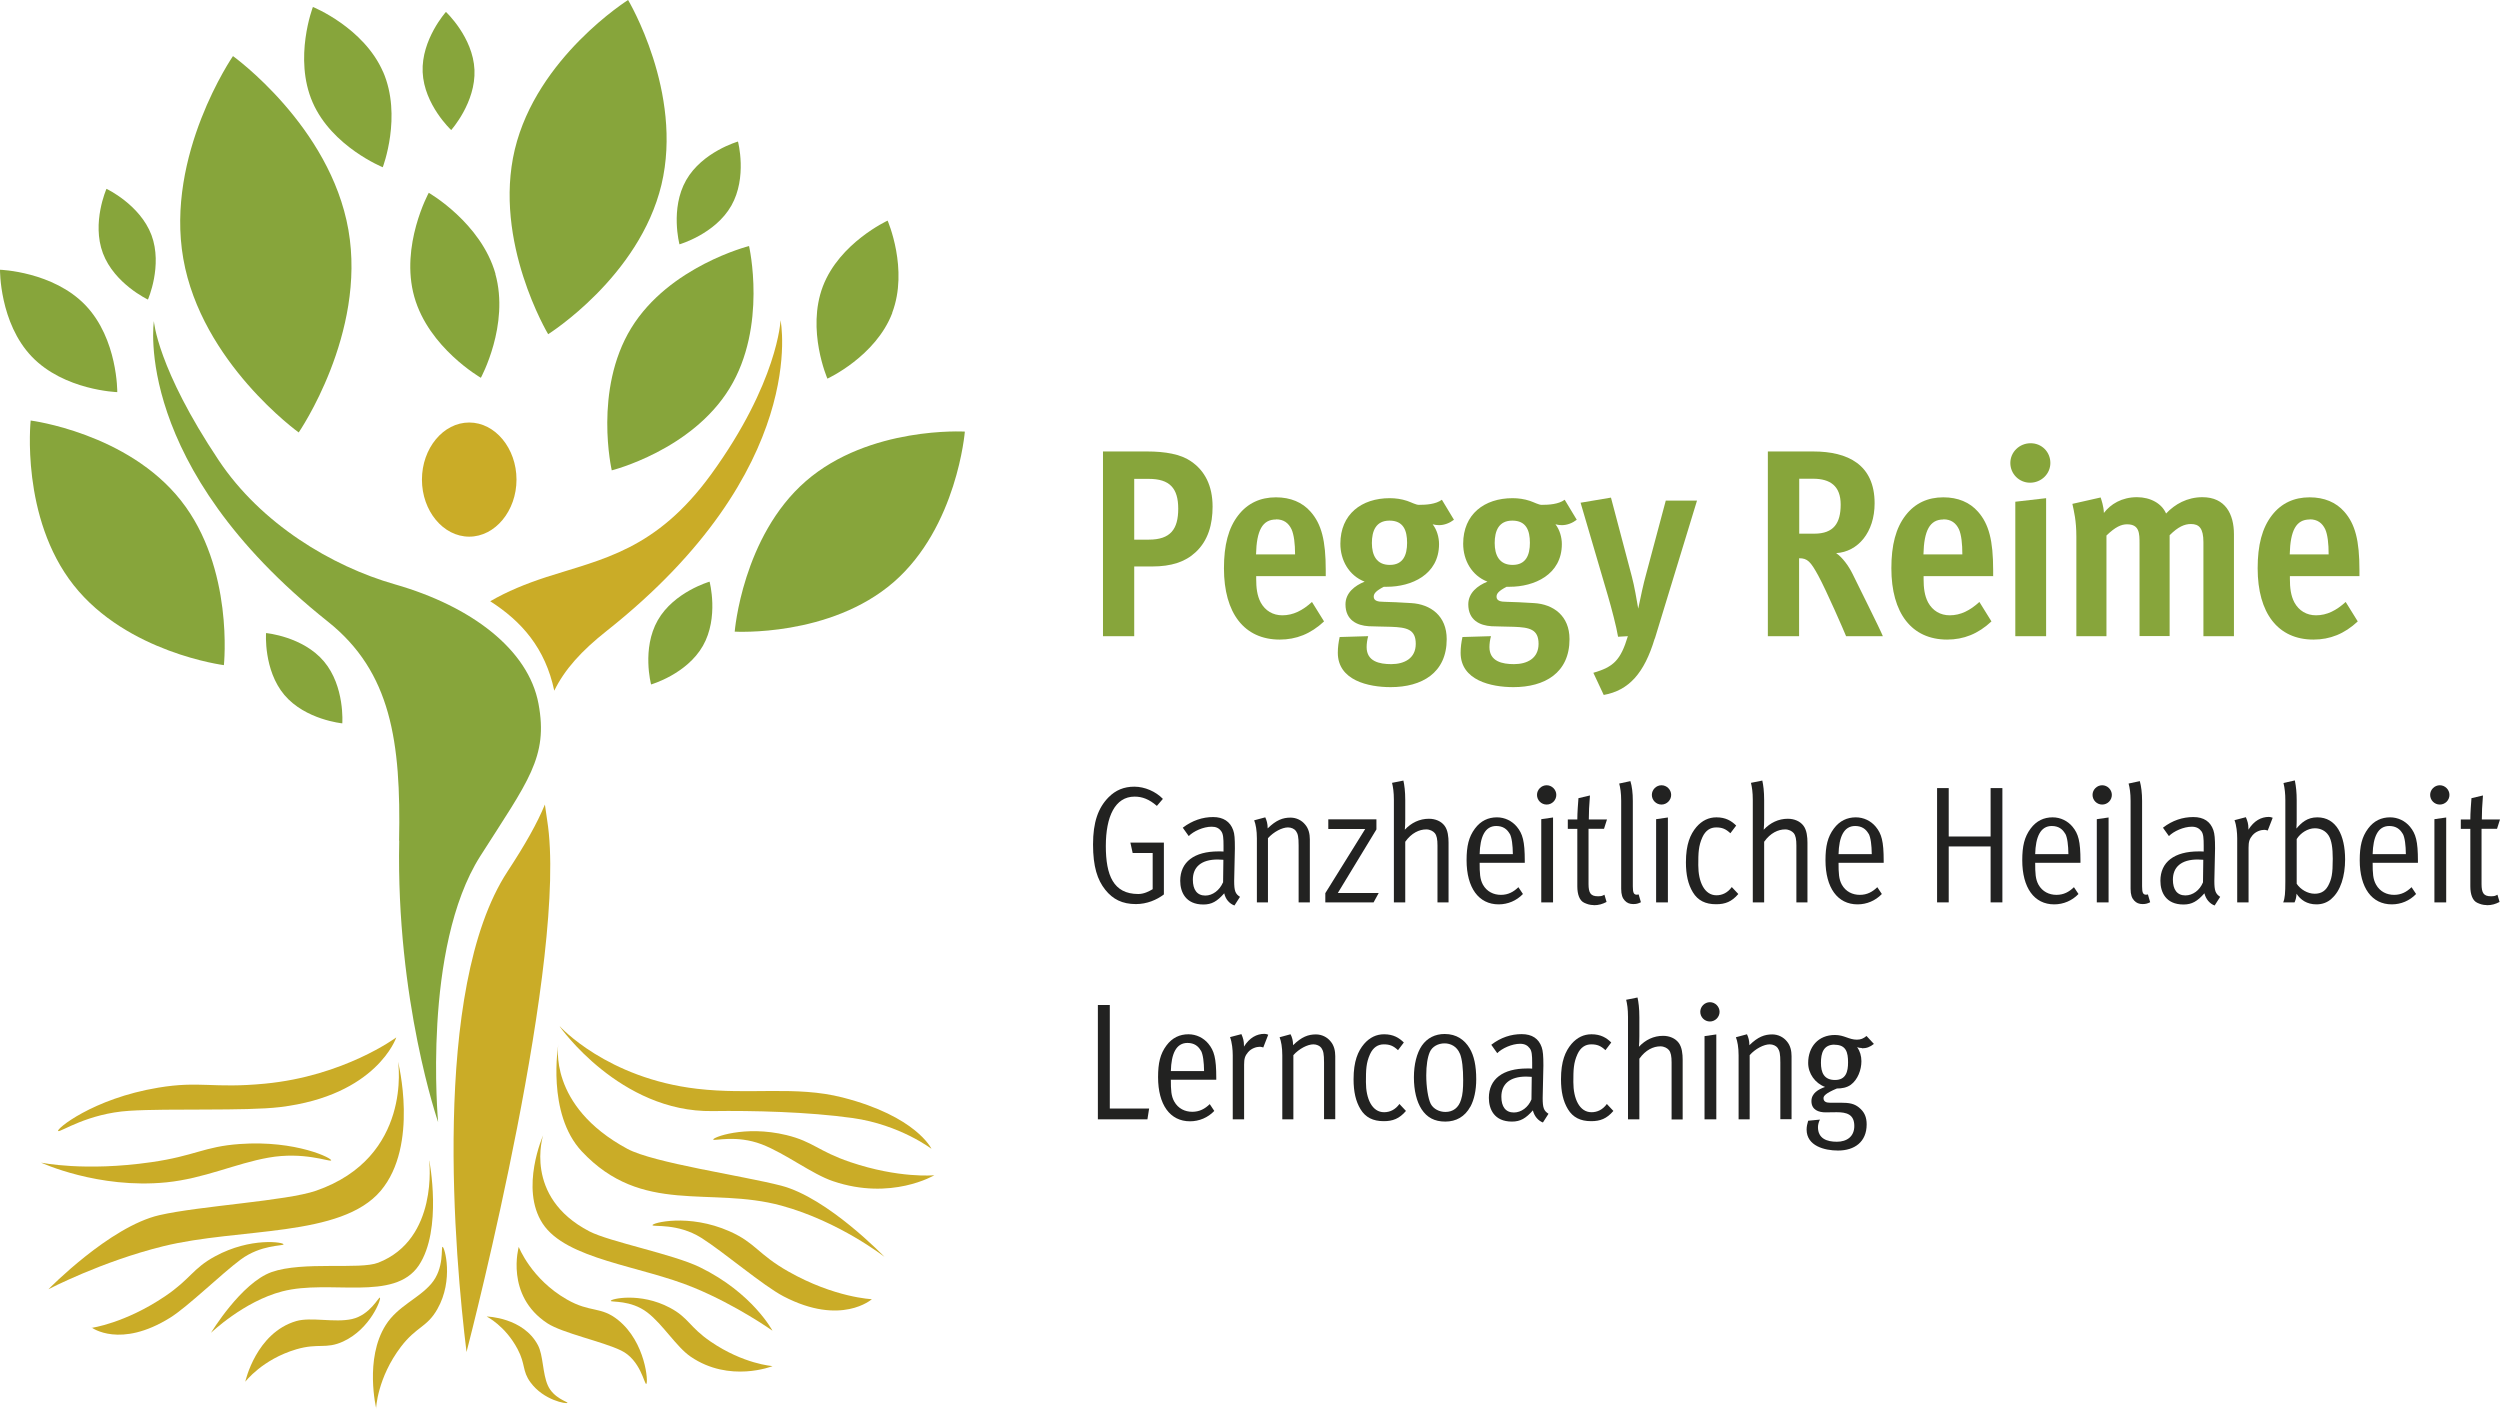 <?xml version="1.0" encoding="UTF-8"?><svg id="uuid-78c6bd1e-cfeb-4588-8d24-30b12fea4d0d" xmlns="http://www.w3.org/2000/svg" viewBox="0 0 176.09 99.21"><g id="uuid-e3eb7694-918a-4c26-83a6-9105e67143e4"><path d="m38.38,56.67c-.54,1.31-1.37,2.79-2.63,4.71-5.43,8.29-3.69,27.34-2.89,33.85.42-1.61,7.19-28.03,5.68-37.46-.06-.38-.11-.75-.16-1.11" style="fill:#caac27;"/><path d="m54.98,22.55s-.18,4.37-4.89,10.86c-3.89,5.35-7.66,5.96-11.62,7.24-1.41.46-2.74,1-3.94,1.7,2.22,1.42,3.88,3.31,4.51,6.3.73-1.5,1.92-2.81,3.69-4.21,14.38-11.39,12.25-21.88,12.25-21.88" style="fill:#caac27;"/><path d="m29.72,33.78c0,2.21,1.5,4.02,3.33,4.02s3.33-1.82,3.33-4.02-1.5-4.02-3.33-4.02-3.33,1.82-3.33,4.02" style="fill:#caac27;"/><path d="m28.12,59.22c-.23,11.23,2.74,19.82,2.74,19.82,0,0-1.14-12.27,2.97-18.74,3.36-5.28,4.8-6.97,4.1-10.73-.71-3.82-4.73-6.87-10.11-8.41-4.48-1.28-9.44-4.28-12.41-8.73-4.34-6.5-4.57-9.81-4.57-9.81,0,0-1.56,10.17,12.25,21.16,4.46,3.55,5.16,8.46,5.02,15.43" style="fill:#87a53b;"/><path d="m24.54,16.19c1.28,7.32-3.5,14.27-3.5,14.27,0,0-6.85-4.92-8.13-12.24-1.28-7.32,3.5-14.27,3.5-14.27,0,0,6.85,4.92,8.13,12.24" style="fill:#87a53b;"/><path d="m12.74,35.25c3.76,4.76,3.03,11.6,3.03,11.6,0,0-6.82-.87-10.58-5.63-3.76-4.76-3.03-11.6-3.03-11.6,0,0,6.82.87,10.58,5.63" style="fill:#87a53b;"/><path d="m51.39,27.35c-2.67,4.37-8.3,5.78-8.3,5.78,0,0-1.3-5.66,1.37-10.02,2.67-4.36,8.3-5.78,8.3-5.78,0,0,1.3,5.66-1.37,10.02" style="fill:#87a53b;"/><path d="m46.59,13.01c-1.56,6.5-7.98,10.53-7.98,10.53,0,0-3.9-6.51-2.35-13.01,1.56-6.5,7.98-10.53,7.98-10.53,0,0,3.9,6.51,2.35,13.01" style="fill:#87a53b;"/><path d="m62.95,41c-4.48,3.89-11.2,3.49-11.2,3.49,0,0,.54-6.71,5.01-10.6,4.48-3.89,11.2-3.49,11.2-3.49,0,0-.54,6.71-5.01,10.6" style="fill:#87a53b;"/><path d="m34.89,19.29c1.01,3.6-1.02,7.32-1.02,7.32,0,0-3.68-2.11-4.69-5.71-1.01-3.6,1.02-7.32,1.02-7.32,0,0,3.68,2.11,4.7,5.71" style="fill:#87a53b;"/><path d="m33.42,4.92c.1,2.3-1.64,4.24-1.64,4.24,0,0-1.91-1.78-2.01-4.08-.1-2.3,1.64-4.24,1.64-4.24,0,0,1.91,1.78,2.01,4.08" style="fill:#87a53b;"/><path d="m62.85,22.04c-1.17,3.07-4.57,4.63-4.57,4.63,0,0-1.49-3.42-.32-6.5,1.17-3.07,4.56-4.63,4.56-4.63,0,0,1.49,3.42.32,6.5" style="fill:#87a53b;"/><path d="m26.98,5.05c1.36,3.12-.02,6.73-.02,6.73,0,0-3.58-1.45-4.94-4.57-1.36-3.12.02-6.72.02-6.72,0,0,3.58,1.45,4.94,4.57" style="fill:#87a53b;"/><path d="m51.51,14.49c-1.14,2-3.65,2.72-3.65,2.72,0,0-.67-2.52.47-4.52,1.14-2,3.65-2.72,3.65-2.72,0,0,.67,2.52-.47,4.52" style="fill:#87a53b;"/><path d="m10.67,16.56c.8,2.15-.25,4.54-.25,4.54,0,0-2.36-1.11-3.17-3.26-.81-2.15.25-4.54.25-4.54,0,0,2.36,1.11,3.17,3.26" style="fill:#87a53b;"/><path d="m6.02,21.5c2.28,2.38,2.24,6.12,2.24,6.12,0,0-3.74-.12-6.02-2.5C-.04,22.74,0,19,0,19c0,0,3.74.12,6.02,2.5" style="fill:#87a53b;"/><path d="m22.82,46.59c1.48,1.76,1.29,4.36,1.29,4.36,0,0-2.6-.25-4.08-2-1.48-1.76-1.29-4.36-1.29-4.36,0,0,2.6.24,4.08,2" style="fill:#87a53b;"/><path d="m49.51,45.49c-1.14,2-3.65,2.72-3.65,2.72,0,0-.67-2.52.47-4.52,1.14-2,3.65-2.72,3.65-2.72,0,0,.67,2.52-.47,4.52" style="fill:#87a53b;"/><path d="m39.43,72.31s4.24,6.05,10.75,5.95c2.83-.04,6.73.05,9.88.49,3.33.47,5.55,2.17,5.55,2.17,0,0-1.06-2.29-6.27-3.62-3.3-.84-6.51-.17-10.24-.61-6.36-.74-9.66-4.39-9.66-4.39" style="fill:#caac27;"/><path d="m27.91,73.08s-1.37,4.08-8.19,4.9c-2.41.29-7.84.08-10.62.26-2.94.19-4.82,1.51-5,1.43-.22-.09,2.41-2.29,7.05-3.06,2.94-.49,3.84.07,7.5-.28,5.58-.53,9.25-3.25,9.25-3.25" style="fill:#caac27;"/><path d="m2.89,81.89s4.03,1.87,8.83,1.39c2.67-.27,4.87-1.33,7.19-1.74,2.46-.44,4.28.3,4.41.2.16-.12-2.45-1.45-6.44-1.16-2.52.18-3.15.84-6.23,1.28-4.7.68-7.76.03-7.76.03" style="fill:#caac27;"/><path d="m65.81,82.78s-3.03,1.81-7.13.42c-1.49-.5-3.34-1.95-5.03-2.6-1.79-.68-3.33-.22-3.41-.33-.1-.13,2.17-1.04,5.15-.32,1.89.46,2.23,1.13,4.49,1.9,3.45,1.17,5.92.93,5.92.93" style="fill:#caac27;"/><path d="m39.33,73.54s-.78,4.34,4.86,7.38c1.83.99,8.16,1.9,10.82,2.59,3.3.85,7.29,5.02,7.29,5.02,0,0-3.17-2.49-7.26-3.61-5.05-1.38-9.81.71-14.06-3.82-2.5-2.67-1.65-7.55-1.65-7.55" style="fill:#caac27;"/><path d="m28.04,74.81s1.03,6.7-5.78,9.06c-2.07.72-8.21,1.07-11.03,1.72-3.5.8-7.82,5.22-7.82,5.22,0,0,3.75-1.96,8.09-3.03,5.36-1.32,12.53-.6,15.32-3.91,2.7-3.21,1.22-9.07,1.22-9.07" style="fill:#caac27;"/><path d="m38.26,79.95s-1.43,4.35,3.25,6.78c1.42.74,5.89,1.6,7.79,2.53,3.71,1.81,5.11,4.47,5.11,4.47,0,0-2.5-1.78-5.53-3.03-3.73-1.55-8.99-1.97-10.66-4.52-1.62-2.48.04-6.22.04-6.22" style="fill:#caac27;"/><path d="m30.23,81.76s.67,5.52-3.59,7.18c-1.3.51-5.3-.12-7.51.66-2.14.76-4.27,4.28-4.27,4.28,0,0,2.31-2.22,5.02-2.92,3.35-.87,7.88.76,9.62-1.83,1.68-2.52.74-7.37.74-7.37" style="fill:#caac27;"/><path d="m61.41,91.51s-2.15,1.92-6.22-.2c-1.44-.75-4.22-3.13-5.79-4.12-1.67-1.05-3.39-.76-3.44-.89-.06-.16,2.54-.85,5.43.43,1.83.81,2,1.62,4.14,2.83,3.26,1.85,5.89,1.95,5.89,1.95" style="fill:#caac27;"/><path d="m36.54,87.82s-.98,3.43,2.02,5.39c1.06.69,3.88,1.28,5.18,1.91,1.38.66,1.65,2.42,1.78,2.36.16-.07-.04-2.94-1.98-4.5-1.22-.99-1.96-.5-3.61-1.45-2.52-1.44-3.39-3.7-3.39-3.7" style="fill:#caac27;"/><path d="m6.46,93.51s2,1.5,5.53-.7c1.25-.78,3.61-3.09,4.96-4.09,1.43-1.06,2.98-.95,3.02-1.07.05-.15-2.3-.53-4.82.84-1.59.86-1.71,1.59-3.55,2.83-2.81,1.89-5.15,2.21-5.15,2.21" style="fill:#caac27;"/><path d="m26.5,99.21s-.84-3.5.67-5.88c.84-1.33,2.31-1.86,3.2-2.9.95-1.1.68-2.6.8-2.61.15,0,.8,2.34-.36,4.38-.73,1.3-1.47,1.22-2.57,2.66-1.67,2.2-1.75,4.34-1.75,4.34" style="fill:#caac27;"/><path d="m54.4,96.23s-3.01,1.2-5.75-.67c-1-.68-1.96-2.28-3.06-3.12-1.17-.89-2.54-.7-2.57-.81-.03-.14,2.07-.63,4.16.48,1.33.7,1.37,1.36,2.88,2.39,2.31,1.58,4.34,1.72,4.34,1.72" style="fill:#caac27;"/><path d="m17.28,97.31s.75-3.43,3.59-4.26c1.03-.3,2.71.13,3.92-.14,1.28-.29,1.88-1.57,1.97-1.51.11.08-.66,2.2-2.59,3.09-1.22.56-1.73.09-3.3.55-2.4.71-3.59,2.28-3.59,2.28" style="fill:#caac27;"/><path d="m34.29,92.73s2.57.06,3.6,2.02c.38.71.32,2,.7,2.84.4.89,1.41,1.15,1.38,1.22-.04.1-1.68-.17-2.61-1.45-.59-.81-.33-1.25-.9-2.33-.87-1.65-2.18-2.3-2.18-2.3" style="fill:#caac27;"/><path d="m80.92,38.01h-1.03v-4.28h1.03c1.47,0,2.07.66,2.07,2.1s-.54,2.18-2.07,2.18m2.95-5.53c-.71-.49-1.81-.68-3.06-.68h-3.12v13.01h2.2v-4.91h1.26c1.35,0,2.33-.32,3.06-1,.9-.83,1.2-1.99,1.2-3.21,0-1.47-.54-2.54-1.54-3.21" style="fill:#87a53b;"/><path d="m89.88,36.58c.54,0,.88.26,1.09.7.17.38.25,1.01.25,1.77h-2.75c.04-1.69.45-2.46,1.41-2.46m3.5,3.98v-.41c0-2.09-.3-3.25-1.07-4.12-.58-.66-1.41-1.01-2.44-1.01-1.09,0-1.99.41-2.65,1.26-.7.9-1.01,2.11-1.01,3.74,0,3.16,1.43,5.02,3.93,5.02,1.16,0,2.18-.4,3.12-1.28l-.85-1.37c-.66.6-1.32.94-2.09.94-.66,0-1.2-.32-1.52-.9-.26-.49-.32-1.05-.32-1.67v-.19h4.91Z" style="fill:#87a53b;"/><path d="m97.87,36.67c.98,0,1.24.69,1.24,1.56s-.28,1.56-1.22,1.56-1.26-.69-1.26-1.54.28-1.58,1.24-1.58m1.54,5.81c-.66-.04-1.58-.09-1.95-.09-.43,0-.7-.08-.7-.36,0-.21.13-.4.71-.7h.22c1.71,0,3.67-.84,3.67-3.01,0-.47-.15-1.01-.45-1.39.15.04.3.06.45.06.38,0,.75-.15,1.05-.38l-.85-1.41c-.43.32-1.11.36-1.62.36-.21,0-.51-.17-.83-.28-.39-.13-.81-.19-1.22-.19-1.99,0-3.48,1.13-3.48,3.21,0,1.16.6,2.24,1.71,2.67-.7.28-1.35.79-1.35,1.6,0,1.11.81,1.49,1.64,1.54.26.02,1.09.02,1.56.04,1.11.04,1.75.17,1.75,1.2s-.81,1.43-1.73,1.43c-.83,0-1.73-.19-1.73-1.2,0-.24.04-.53.11-.77l-2.01.06c-.08.36-.13.73-.13,1.11,0,1.95,2.16,2.42,3.72,2.42,2.2,0,3.95-1,3.95-3.38,0-1.64-1.13-2.46-2.5-2.54" style="fill:#87a53b;"/><path d="m106.52,36.67c.98,0,1.24.69,1.24,1.56s-.28,1.56-1.22,1.56-1.26-.69-1.26-1.54.28-1.58,1.24-1.58m1.54,5.81c-.66-.04-1.58-.09-1.95-.09-.43,0-.7-.08-.7-.36,0-.21.13-.4.71-.7h.22c1.71,0,3.67-.84,3.67-3.01,0-.47-.15-1.01-.45-1.39.15.04.3.06.45.06.38,0,.75-.15,1.05-.38l-.85-1.41c-.43.32-1.11.36-1.62.36-.21,0-.51-.17-.83-.28-.39-.13-.81-.19-1.22-.19-1.99,0-3.48,1.13-3.48,3.21,0,1.16.6,2.24,1.71,2.67-.7.28-1.35.79-1.35,1.6,0,1.11.81,1.49,1.64,1.54.26.02,1.09.02,1.56.04,1.11.04,1.75.17,1.75,1.2s-.81,1.43-1.73,1.43c-.83,0-1.73-.19-1.73-1.2,0-.24.04-.53.11-.77l-2.01.06c-.08.36-.13.73-.13,1.11,0,1.95,2.16,2.42,3.72,2.42,2.2,0,3.95-1,3.95-3.38,0-1.64-1.13-2.46-2.5-2.54" style="fill:#87a53b;"/><path d="m116.55,44.98c-.73,2.43-1.81,3.65-3.59,3.97l-.73-1.56c1.41-.41,1.92-.88,2.43-2.58l-.69.04c-.11-.68-.47-2.05-.72-2.9l-1.92-6.54,2.14-.36,1.47,5.56c.17.62.36,1.73.45,2.26.15-.75.39-1.84.53-2.33l1.41-5.28h2.2l-2.97,9.72Z" style="fill:#87a53b;"/><path d="m127.78,37.59h-1.05v-3.87h.98c1.2,0,1.94.51,1.94,1.82s-.49,2.05-1.86,2.05m2.69,2.82c-.26-.53-.7-1.15-1.15-1.45,1.54-.09,2.71-1.47,2.71-3.51,0-2.72-1.88-3.65-4.32-3.65h-3.2v13.01h2.2v-5.49c.6,0,.81.24,1.35,1.22.58,1.07,1.8,3.87,1.96,4.27h2.59c-.21-.53-1.71-3.51-2.14-4.4" style="fill:#87a53b;"/><path d="m136.89,36.58c.54,0,.88.26,1.09.7.17.38.24,1.01.24,1.77h-2.74c.04-1.69.45-2.46,1.41-2.46m3.5,3.98v-.41c0-2.09-.3-3.25-1.07-4.12-.58-.66-1.41-1.01-2.44-1.01-1.09,0-1.99.41-2.65,1.26-.7.9-1.01,2.11-1.01,3.74,0,3.16,1.43,5.02,3.93,5.02,1.16,0,2.18-.4,3.12-1.28l-.85-1.37c-.66.6-1.32.94-2.09.94-.66,0-1.2-.32-1.52-.9-.26-.49-.32-1.05-.32-1.67v-.19h4.91Z" style="fill:#87a53b;"/><polygon points="141.95 44.81 141.95 35.34 144.12 35.09 144.12 44.81 141.95 44.81" style="fill:#87a53b;"/><path d="m142.99,34c-.77,0-1.39-.62-1.39-1.39s.64-1.39,1.43-1.39,1.39.62,1.39,1.39-.64,1.39-1.43,1.39" style="fill:#87a53b;"/><path d="m155.2,44.81v-6.62c0-.98-.3-1.28-.88-1.28-.45,0-.9.19-1.5.79v7.1h-2.12v-6.5c0-.73,0-1.37-.88-1.37-.41,0-.83.19-1.45.79v7.09h-2.12v-7.01c0-1.15-.17-1.79-.28-2.31l1.99-.45c.06.19.21.6.23,1.09.47-.62,1.26-1.11,2.33-1.11.96,0,1.75.45,2.05,1.15.62-.66,1.49-1.15,2.56-1.15,1.62,0,2.22,1.2,2.22,2.61v7.18h-2.12Z" style="fill:#87a53b;"/><path d="m162.69,36.58c.54,0,.88.26,1.09.7.17.38.24,1.01.24,1.77h-2.74c.04-1.69.45-2.46,1.41-2.46m3.5,3.98v-.41c0-2.09-.3-3.25-1.07-4.12-.58-.66-1.41-1.01-2.44-1.01-1.09,0-1.99.41-2.65,1.26-.7.9-1.01,2.11-1.01,3.74,0,3.16,1.43,5.02,3.93,5.02,1.16,0,2.18-.4,3.12-1.28l-.85-1.37c-.66.6-1.32.94-2.09.94-.66,0-1.2-.32-1.52-.9-.26-.49-.32-1.05-.32-1.67v-.19h4.91Z" style="fill:#87a53b;"/><polygon points="140.21 63.56 140.21 59.62 137.26 59.62 137.26 63.56 136.44 63.56 136.44 55.51 137.26 55.51 137.26 58.92 140.21 58.92 140.21 55.51 141.04 55.51 141.04 63.56 140.21 63.56" style="fill:#222221;"/><path d="m143.35,60.76c0,.75.02,1.16.23,1.55.28.5.76.72,1.27.72s.89-.21,1.23-.54l.32.48c-.45.47-1.06.73-1.71.73-1.41,0-2.25-1.17-2.25-3.11,0-.99.15-1.64.59-2.23.41-.55.94-.79,1.55-.79.55,0,1.06.25,1.4.66.41.5.56,1.01.56,2.41v.13h-3.18Zm2.11-2.04c-.18-.32-.47-.54-.94-.54-.8,0-1.14.77-1.17,1.98h2.34c-.01-.63-.07-1.16-.22-1.44" style="fill:#222221;"/><path d="m148.07,56.67c-.38,0-.68-.31-.68-.68s.31-.68.68-.68.68.31.68.68-.3.68-.68.68m-.38,6.89v-5.86l.83-.12v5.98h-.83Z" style="fill:#222221;"/><path d="m150.92,63.68c-.25,0-.45-.08-.6-.25-.16-.17-.25-.41-.25-.83v-6.2c0-.53-.06-.92-.14-1.21l.79-.17c.1.36.16.83.16,1.39v6.02c0,.46.07.59.29.59.02,0,.07-.01.12-.02l.16.55c-.2.1-.33.13-.54.13" style="fill:#222221;"/><path d="m155.99,63.78c-.35-.13-.62-.45-.72-.86-.49.56-.88.79-1.47.79-1.26,0-1.63-.88-1.63-1.67,0-1.33.99-2.07,2.69-2.07.11,0,.27,0,.36.01v-.41c0-.52-.02-.83-.16-1.02-.16-.21-.36-.32-.68-.32-.57,0-1.28.32-1.61.66l-.42-.59c.67-.52,1.4-.75,2.14-.75s1.2.32,1.41.92c.09.26.12.6.12,1.29,0,.24-.05,2.2-.05,2.29,0,.69.08.9.41,1.12l-.39.61Zm-.79-3.22c-.13-.01-.28-.02-.4-.02-1.16,0-1.75.53-1.75,1.42,0,.69.29,1.11.88,1.11.52,0,1.01-.36,1.24-.92l.02-1.6Z" style="fill:#222221;"/><path d="m159.73,58.5s-.15-.05-.24-.05c-.24,0-.6.11-.83.38-.22.26-.28.46-.28.88v3.85h-.8v-4.51c0-.39-.05-.92-.19-1.28l.8-.21c.12.28.18.48.18.8v.08c.39-.63.9-.9,1.44-.9.07,0,.19.02.27.06l-.35.9Z" style="fill:#222221;"/><path d="m164.22,63.31c-.29.25-.63.39-1.06.39-.67,0-1.12-.32-1.4-.75-.02.25-.04.38-.14.61h-.8c.12-.28.15-.67.15-1.46v-5.75c0-.43-.04-.83-.13-1.2l.8-.18c.09.45.13.88.13,1.38v1.36c0,.15,0,.31-.02.65.35-.41.76-.79,1.47-.79,1.34,0,1.96,1.26,1.96,2.97,0,1.16-.32,2.22-.96,2.76m-.21-4.46c-.2-.32-.56-.5-.96-.5-.5,0-1.01.33-1.28.76v3.15c.27.4.77.7,1.26.7.29,0,.69-.07.95-.55.25-.47.33-.83.33-1.91,0-.77-.08-1.3-.29-1.64" style="fill:#222221;"/><path d="m167.12,60.76c0,.75.02,1.16.24,1.55.28.5.76.72,1.27.72s.89-.21,1.23-.54l.32.48c-.45.47-1.06.73-1.71.73-1.41,0-2.26-1.17-2.26-3.11,0-.99.15-1.64.59-2.23.41-.55.94-.79,1.55-.79.55,0,1.06.25,1.4.66.41.5.56,1.01.56,2.41v.13h-3.18Zm2.11-2.04c-.18-.32-.47-.54-.94-.54-.8,0-1.14.77-1.17,1.98h2.34c-.01-.63-.07-1.16-.22-1.44" style="fill:#222221;"/><path d="m171.85,56.67c-.38,0-.68-.31-.68-.68s.31-.68.68-.68.68.31.68.68-.3.68-.68.68m-.38,6.89v-5.86l.83-.12v5.98h-.83Z" style="fill:#222221;"/><path d="m175.15,63.75c-.27,0-.46-.07-.66-.16-.33-.15-.49-.58-.49-1.16v-4.05h-.67v-.66h.67c0-.46.05-1.13.08-1.5l.81-.19c-.06.74-.08,1.19-.08,1.69h1.28l-.21.66h-1.09v3.88c0,.64.15.87.66.87.22,0,.3-.02.46-.11l.15.51c-.29.15-.55.23-.9.23" style="fill:#222221;"/><polygon points="80.82 78.84 77.33 78.84 77.33 70.79 78.17 70.79 78.17 78.08 80.94 78.08 80.82 78.84" style="fill:#222221;"/><path d="m82.47,76.04c0,.75.02,1.16.24,1.55.28.5.76.72,1.27.72s.89-.21,1.23-.54l.32.48c-.45.47-1.06.73-1.71.73-1.41,0-2.25-1.17-2.25-3.11,0-.99.15-1.64.59-2.23.41-.55.94-.79,1.55-.79.55,0,1.06.25,1.4.66.41.5.56,1.01.56,2.41v.13h-3.18Zm2.11-2.04c-.18-.32-.47-.54-.94-.54-.8,0-1.14.77-1.17,1.98h2.34c-.01-.63-.07-1.16-.22-1.44" style="fill:#222221;"/><path d="m88.98,73.78s-.15-.05-.24-.05c-.24,0-.6.11-.83.38-.22.26-.28.46-.28.88v3.85h-.8v-4.51c0-.39-.05-.91-.19-1.28l.8-.21c.12.28.18.48.18.8v.08c.39-.63.9-.9,1.44-.9.07,0,.19.02.27.06l-.35.9Z" style="fill:#222221;"/><path d="m93.26,78.84v-4c0-.62-.05-.83-.19-1.03-.11-.15-.33-.25-.56-.25-.41,0-1.01.31-1.41.76v4.52h-.78v-4.51c0-.56-.08-.99-.19-1.27l.77-.21c.11.21.18.45.18.77.6-.59,1.07-.76,1.61-.76.41,0,.79.19,1.03.49.25.29.33.67.33,1.04v4.44h-.8Z" style="fill:#222221;"/><path d="m97.45,78.97c-.73,0-1.27-.26-1.62-.84-.34-.56-.49-1.24-.49-2.11,0-1.28.31-1.98.74-2.49.4-.46.87-.68,1.41-.68.65,0,1.06.25,1.39.58l-.41.54c-.33-.31-.59-.41-1-.41s-.75.21-.97.69c-.28.62-.29,1.11-.29,1.97,0,1.17.43,2.12,1.28,2.12.41,0,.79-.18,1.08-.58l.46.49c-.47.55-.93.72-1.56.72" style="fill:#222221;"/><path d="m103.57,77.94c-.39.72-1.01,1.06-1.77,1.06s-1.29-.29-1.67-.87c-.35-.54-.54-1.32-.54-2.24s.2-1.71.56-2.24c.38-.54.93-.82,1.61-.82.84,0,1.4.42,1.75,1,.32.53.47,1.24.47,2.19,0,.79-.15,1.44-.41,1.93m-.74-3.73c-.21-.52-.66-.73-1.08-.73-.45,0-.87.22-1.04.61-.16.36-.25.95-.25,1.64,0,.82.13,1.65.32,2.02.19.35.6.56,1.03.56.53,0,.93-.29,1.1-.86.12-.36.15-.8.15-1.37,0-.82-.07-1.49-.23-1.88" style="fill:#222221;"/><path d="m108.69,79.07c-.35-.13-.62-.45-.72-.86-.49.56-.88.79-1.47.79-1.26,0-1.63-.88-1.63-1.67,0-1.33.99-2.07,2.69-2.07.11,0,.27,0,.36.01v-.41c0-.52-.02-.83-.17-1.02-.16-.21-.36-.32-.68-.32-.57,0-1.28.32-1.61.66l-.42-.59c.67-.52,1.4-.75,2.14-.75s1.2.32,1.41.92c.09.26.12.6.12,1.29,0,.24-.05,2.2-.05,2.29,0,.69.08.9.41,1.11l-.39.61Zm-.79-3.22c-.13-.01-.28-.02-.4-.02-1.16,0-1.75.53-1.75,1.42,0,.69.29,1.11.88,1.11.52,0,1.01-.36,1.24-.92l.02-1.6Z" style="fill:#222221;"/><path d="m112.06,78.97c-.73,0-1.27-.26-1.62-.84-.34-.56-.49-1.24-.49-2.11,0-1.28.31-1.98.74-2.49.4-.46.87-.68,1.41-.68.65,0,1.06.25,1.39.58l-.41.54c-.33-.31-.59-.41-1-.41s-.75.21-.97.69c-.28.62-.29,1.11-.29,1.97,0,1.17.43,2.12,1.28,2.12.41,0,.79-.18,1.08-.58l.46.49c-.47.55-.93.72-1.56.72" style="fill:#222221;"/><path d="m117.74,78.84v-4.01c0-.43-.05-.7-.19-.87-.12-.14-.34-.26-.6-.26-.49,0-1.04.25-1.48.87v4.27h-.8v-7.22c0-.54-.06-.92-.13-1.2l.8-.16c.07.32.13.75.13,1.39v1.34c0,.29-.01.51-.03.74.46-.49,1.04-.77,1.7-.77.46,0,.86.18,1.09.48.25.32.29.82.29,1.21v4.2h-.79Z" style="fill:#222221;"/><path d="m120.44,71.95c-.38,0-.68-.31-.68-.68s.31-.68.68-.68.68.31.68.68-.31.68-.68.68m-.38,6.89v-5.86l.83-.12v5.98h-.83Z" style="fill:#222221;"/><path d="m125.4,78.84v-4c0-.62-.05-.83-.19-1.03-.11-.15-.33-.25-.56-.25-.41,0-1.01.31-1.41.76v4.52h-.78v-4.51c0-.56-.08-.99-.19-1.27l.78-.21c.1.21.17.45.17.77.6-.59,1.07-.76,1.61-.76.41,0,.79.19,1.03.49.25.29.33.67.33,1.04v4.44h-.8Z" style="fill:#222221;"/><path d="m131.16,73.82c-.12,0-.25-.02-.35-.07.2.29.3.63.3,1,0,.6-.25,1.29-.75,1.66-.28.2-.63.26-.98.26-.81.34-.94.53-.94.68,0,.26.22.32.43.32h.76c.65,0,.97.07,1.3.33.4.32.55.69.55,1.2,0,1.23-.85,1.84-2.02,1.84-.94,0-2.21-.32-2.21-1.48,0-.21.05-.42.11-.62l.83-.08c-.08.15-.14.35-.14.53,0,.81.63,1.03,1.33,1.03s1.23-.36,1.23-1.11c0-.82-.54-.97-1.24-.97-.18,0-.4.01-.79.01-.46,0-.99-.16-.99-.79,0-.56.49-.83.96-1-.7-.26-1.19-.94-1.19-1.69,0-1.13.71-1.97,1.88-1.97.66,0,.99.33,1.55.33.28,0,.46-.08.68-.26l.52.56c-.28.22-.51.31-.86.31m-1.91-.26c-.79,0-.96.6-.96,1.28s.21,1.21.99,1.21.92-.6.92-1.24c0-.69-.13-1.24-.94-1.24" style="fill:#222221;"/><path d="m81.48,56.76c-.53-.46-1.02-.65-1.56-.65-1.39,0-2.03,1.42-2.03,3.48s.53,3.38,2.29,3.38c.4,0,.76-.19,1.01-.34v-2.55h-1.41l-.16-.73h2.36v3.65c-.5.38-1.19.68-1.97.68-.96,0-1.63-.34-2.16-1.01-.55-.69-.86-1.62-.86-3.19s.36-2.57,1.08-3.31c.51-.52,1.1-.76,1.83-.76s1.51.34,2.01.86l-.42.49Z" style="fill:#222221;"/><path d="m91.47,63.56v-4c0-.62-.05-.83-.19-1.03-.11-.15-.33-.25-.56-.25-.41,0-1.01.31-1.41.76v4.52h-.78v-4.51c0-.56-.08-.99-.19-1.27l.78-.21c.1.21.17.45.17.78.6-.59,1.07-.76,1.61-.76.41,0,.79.19,1.03.49.25.29.33.67.33,1.04v4.44h-.8Z" style="fill:#222221;"/><polygon points="96.75 63.56 93.35 63.56 93.35 62.91 96.16 58.39 93.56 58.39 93.56 57.71 96.95 57.71 96.95 58.42 94.23 62.9 97.11 62.9 96.75 63.56" style="fill:#222221;"/><path d="m101.25,63.56v-4.01c0-.43-.05-.7-.19-.87-.12-.14-.34-.26-.6-.26-.49,0-1.04.25-1.48.87v4.27h-.8v-7.22c0-.54-.06-.92-.13-1.2l.8-.16c.07.32.13.75.13,1.38v1.34c0,.29-.01.51-.03.74.46-.49,1.04-.77,1.7-.77.46,0,.86.18,1.09.48.25.32.29.82.29,1.21v4.2h-.79Z" style="fill:#222221;"/><path d="m104.22,60.76c0,.75.02,1.16.23,1.55.28.5.76.72,1.27.72s.89-.21,1.23-.54l.32.48c-.45.47-1.06.73-1.71.73-1.41,0-2.26-1.17-2.26-3.11,0-.99.15-1.64.59-2.23.41-.55.94-.79,1.55-.79.55,0,1.06.25,1.4.66.41.5.56,1.01.56,2.41v.13h-3.18Zm2.11-2.04c-.18-.32-.47-.54-.94-.54-.8,0-1.14.77-1.17,1.98h2.34c-.01-.63-.07-1.16-.22-1.44" style="fill:#222221;"/><path d="m108.94,56.67c-.38,0-.68-.31-.68-.68s.31-.68.68-.68.68.31.68.68-.3.68-.68.68m-.38,6.89v-5.86l.83-.12v5.98h-.83Z" style="fill:#222221;"/><path d="m112.25,63.75c-.27,0-.46-.07-.66-.16-.33-.15-.49-.58-.49-1.16v-4.05h-.67v-.66h.67c0-.46.05-1.13.08-1.5l.81-.19c-.06.74-.08,1.19-.08,1.69h1.28l-.21.66h-1.09v3.88c0,.64.15.87.66.87.22,0,.31-.02.46-.11l.15.51c-.29.15-.55.23-.9.23" style="fill:#222221;"/><path d="m115.04,63.68c-.25,0-.45-.08-.6-.25-.16-.17-.25-.41-.25-.83v-6.2c0-.53-.06-.92-.14-1.21l.79-.17c.11.36.17.83.17,1.39v6.02c0,.46.07.59.29.59.02,0,.07-.01.12-.02l.16.55c-.2.1-.33.13-.54.13" style="fill:#222221;"/><path d="m117.03,56.67c-.38,0-.68-.31-.68-.68s.31-.68.68-.68.68.31.68.68-.31.68-.68.68m-.38,6.89v-5.86l.83-.12v5.98h-.83Z" style="fill:#222221;"/><path d="m120.86,63.69c-.73,0-1.27-.26-1.62-.84-.34-.56-.49-1.24-.49-2.11,0-1.28.31-1.98.74-2.49.4-.46.87-.68,1.41-.68.65,0,1.06.25,1.39.58l-.41.54c-.33-.31-.59-.41-1-.41s-.75.21-.97.69c-.28.62-.29,1.12-.29,1.97,0,1.17.43,2.12,1.28,2.12.41,0,.79-.18,1.08-.58l.46.49c-.47.55-.93.72-1.56.72" style="fill:#222221;"/><path d="m126.53,63.56v-4.01c0-.43-.05-.7-.19-.87-.12-.14-.34-.26-.6-.26-.49,0-1.04.25-1.48.87v4.27h-.8v-7.22c0-.54-.06-.92-.13-1.2l.8-.16c.07.32.13.75.13,1.38v1.34c0,.29-.01.51-.03.74.46-.49,1.04-.77,1.7-.77.46,0,.86.18,1.09.48.25.32.29.82.29,1.21v4.2h-.79Z" style="fill:#222221;"/><path d="m129.5,60.76c0,.75.02,1.16.23,1.55.28.5.76.72,1.27.72s.89-.21,1.23-.54l.32.48c-.45.47-1.06.73-1.71.73-1.41,0-2.26-1.17-2.26-3.11,0-.99.15-1.64.59-2.23.41-.55.94-.79,1.55-.79.55,0,1.06.25,1.4.66.41.5.56,1.01.56,2.41v.13h-3.18Zm2.11-2.04c-.18-.32-.47-.54-.94-.54-.8,0-1.14.77-1.17,1.98h2.34c-.01-.63-.07-1.16-.22-1.44" style="fill:#222221;"/><path d="m86.14,62.16c-.24.55-.73.92-1.24.92-.59,0-.88-.42-.88-1.12,0-.89.59-1.42,1.75-1.42.12,0,.27.01.4.02l-.02,1.6Zm.79-.11c0-.09.05-2.05.05-2.29,0-.69-.02-1.03-.12-1.29-.21-.6-.7-.92-1.41-.92-.74,0-1.47.24-2.14.75l.42.59c.33-.34,1.03-.66,1.61-.66.32,0,.52.1.68.32.14.19.16.5.16,1.02v.41c-.09-.01-.26-.01-.36-.01-1.7,0-2.69.74-2.69,2.07,0,.79.38,1.67,1.63,1.67.59,0,.97-.22,1.47-.79.09.41.36.73.72.86l.39-.61c-.33-.21-.41-.42-.41-1.12" style="fill:#222221;"/></g></svg>